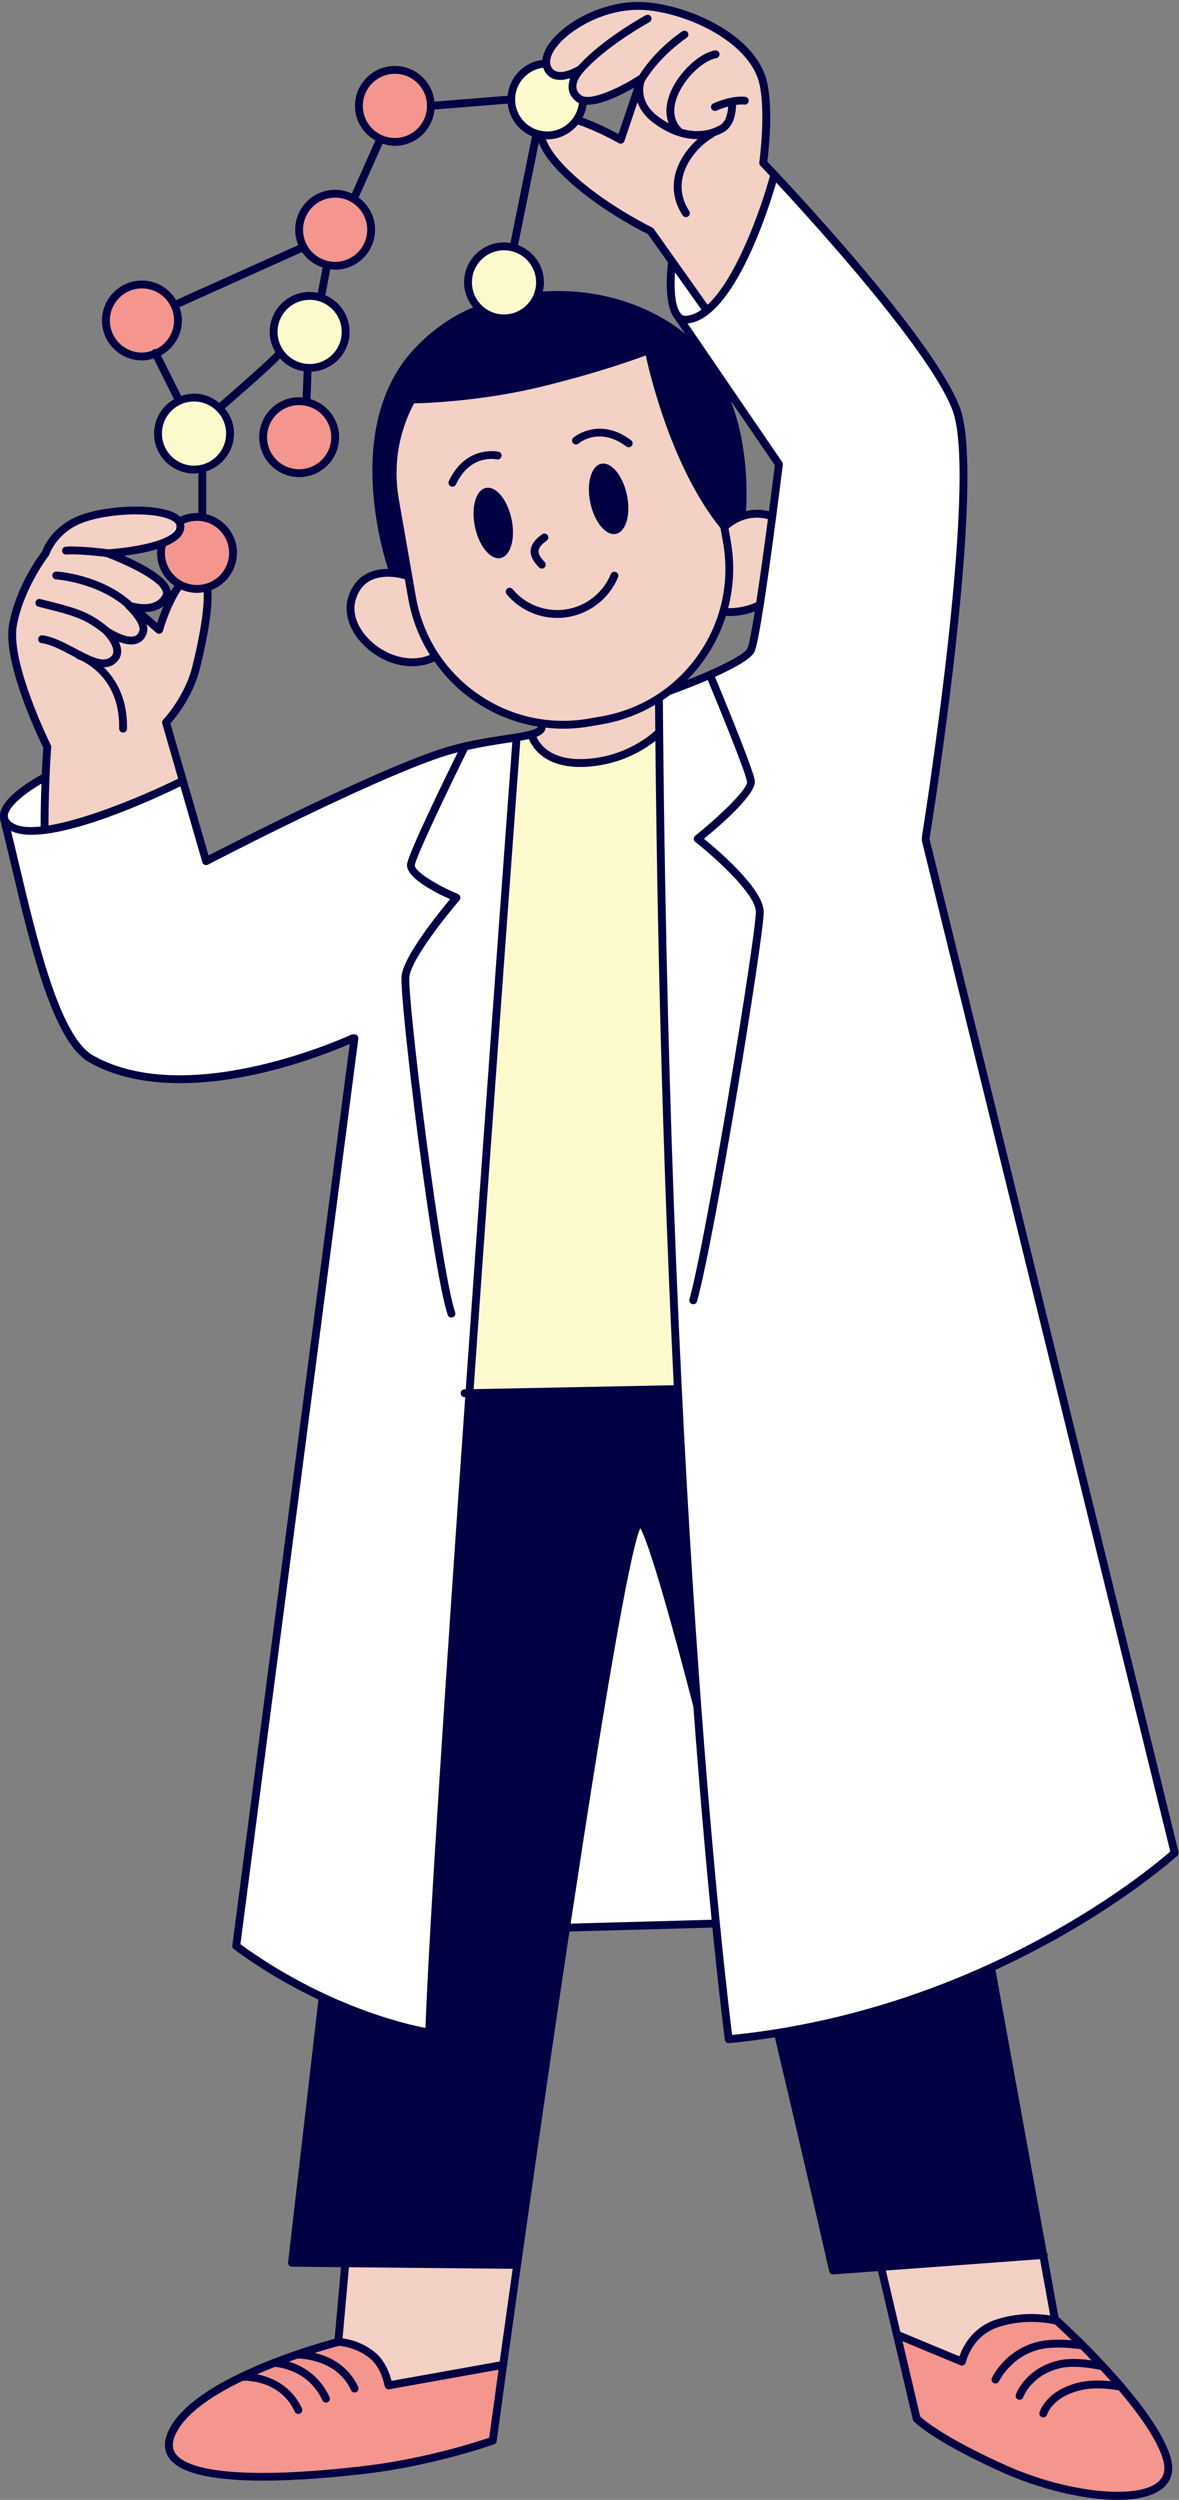 <?xml version="1.0" encoding="UTF-8"?><svg xmlns="http://www.w3.org/2000/svg" xmlns:xlink="http://www.w3.org/1999/xlink" height="636.2" preserveAspectRatio="xMidYMid meet" version="1.0" viewBox="-0.0 -0.5 300.1 636.2" width="300.1" zoomAndPan="magnify"><rect x="-0.0" y="-0.5" width="300.1" height="636.2" fill="#808080" stroke="none"/><g id="change1_1"><path d="M299.972,470.784l-63.373-257.761c-0.005-0.02-0.019-0.034-0.025-0.053c0.011-0.039,0.034-0.073,0.04-0.115 c0.6-3.708,14.568-91.026,7.764-109.492c-6.543-17.761-44.793-58.257-49.064-62.745c0.307-2.448,1.525-13.368-0.078-20.255 c-2.859-12.28-20.529-19.819-31.648-20.337c-10.555-0.483-21.441,5.877-24.627,11.896c-0.517,0.978-0.804,1.928-0.887,2.828 c-4.719,0.572-8.416,4.355-8.856,9.113l-18.639,1.506c-0.546-5.095-4.82-9.089-10.057-9.089c-5.605,0-10.165,4.56-10.165,10.165 c0,3.79,2.109,7.063,5.192,8.811l-6.001,13.501c-1.296-0.6-2.724-0.958-4.243-0.958c-5.605,0-10.165,4.56-10.165,10.165 c0,1.384,0.282,2.703,0.786,3.907L44.821,75.867c-1.778-2.964-4.99-4.972-8.691-4.972c-5.605,0-10.166,4.561-10.166,10.166 s4.561,10.165,10.166,10.165c1.046,0,2.036-0.205,2.987-0.5l5.183,10.366c-3.021,1.764-5.077,5.005-5.077,8.749 c0,5.605,4.56,10.165,10.165,10.165c0.378,0,0.736-0.071,1.103-0.111v10.183c-0.117-0.004-0.227-0.035-0.345-0.035 c-1.492,0-2.956,0.346-4.297,0.973c-0.387-0.367-0.859-0.706-1.459-0.999c-5.345-2.604-18.959-1.925-25.558,1.278 c-5.773,2.805-7.755,7.534-8.118,8.531c-0.883,1.159-6.668,9.032-8.39,18.504c-1.757,9.654,7.455,28.89,8.696,31.42 c-0.058,0.797-0.229,3.268-0.385,6.833c-1.887,1.02-10.036,5.661-10.609,10.059c-0.048,0.367-0.029,0.722,0.026,1.069 c-0.034,0.149-0.044,0.305-0.003,0.463c0.941,3.684,1.899,7.722,2.895,11.914c4.956,20.893,10.574,44.573,19.77,49.76 c6.97,3.932,15.141,5.3,23.139,5.3c7.272,0,14.402-1.132,20.353-2.496c10.785-2.472,19.656-6.109,22.813-7.483l-29.88,229.44 c-0.048,0.361,0.105,0.721,0.399,0.936c7.482,5.486,14.844,9.658,21.519,12.825l-7.725,66.86c-0.033,0.281,0.056,0.564,0.243,0.777 s0.457,0.336,0.74,0.338l12.49,0.117l-1.627,18.235c-1.533,0.41-5.341,1.475-10.085,3.106c0,0-0.001,0-0.002,0 c-1.761,0.605-3.64,1.283-5.595,2.042c-0.156,0.023-0.297,0.08-0.421,0.167c-10.678,4.189-23.084,10.589-26.405,18.596 c-1.061,2.557-0.891,4.787,0.504,6.627c3.212,4.238,12.998,5.549,23.874,5.549c9.128,0,19.023-0.924,26.44-1.814 c17.196-2.062,32.152-7.385,32.302-7.438c0.421-0.152,0.664-0.557,0.647-0.981c0.001-0.007,0.005-0.012,0.006-0.019 c0.826-6.063,1.687-12.336,2.573-18.756c0.105-0.193,0.161-0.414,0.119-0.646c-0.004-0.021-0.017-0.036-0.022-0.055 c4.848-35.071,10.497-74.6,15.832-110.035l36.387-0.999c1.851,18.534,3.126,28.215,3.172,28.549c0.066,0.5,0.494,0.867,0.988,0.867 c0.033,0,0.066-0.002,0.1-0.004c3.964-0.387,7.837-0.897,11.636-1.493c7.797,32.88,13.773,59.298,13.833,59.563 c0.104,0.459,0.51,0.779,0.975,0.779c0.023,0,0.049,0,0.074-0.002l11.375-0.838c0.004,0.023-0.003,0.045,0.002,0.069l8.873,37.719 c0.041,0.176,0.129,0.336,0.252,0.465c0.201,0.209,5.137,5.209,22.896,13.125c9.084,4.049,20.277,6.836,28.961,6.836 c5.037,0,9.232-0.939,11.682-3.111c1.502-1.334,3.021-3.793,1.738-7.932c-2.183-7.034-9.497-16.084-16.129-23.258 c-0.143-0.155-0.286-0.311-0.429-0.464c-5.899-6.338-11.154-11.107-11.611-11.519c-0.007-0.006-0.017-0.008-0.024-0.014 c-0.058-0.049-0.125-0.078-0.19-0.112c-0.026-0.013-0.049-0.034-0.076-0.045l-2.818-15.523c0.05-0.132,0.078-0.274,0.067-0.423 c-0.016-0.215-0.115-0.399-0.245-0.555l-13.054-71.903c29.042-13.406,46.024-28.81,46.297-29.062 C299.946,471.51,300.06,471.137,299.972,470.784z M44.386,148.569c-0.324,0.477-0.633,0.975-0.929,1.488 c-0.033-0.289-0.091-0.581-0.203-0.874c-1.229-3.194-7.476-6.402-11.696-8.257c2.481-0.302,5.664-0.825,8.487-1.694 c-0.031,0.324-0.063,0.649-0.063,0.976C39.981,143.674,41.731,146.733,44.386,148.569z M41.646,153.699 c-0.723,1.672-1.285,3.236-1.65,4.344l-3.203-2.786C38.425,155.252,40.224,154.898,41.646,153.699z M161.419,21.776l-3.99,11.836 c-1.961-1.065-5.542-2.889-9.161-4.157c0.532-1.02,0.89-2.131,1.049-3.316C153.008,26.274,158.232,23.634,161.419,21.776z M188.995,112.543c-0.668-3.975-1.689-7.643-2.97-11.048l11.201,16.395c-0.448,3.619-0.958,7.623-1.495,11.719 c-2.205-0.542-4.175-0.452-5.857-0.06C190.046,127.152,190.33,120.485,188.995,112.543z M185.862,156.273 c1.991,0,4.304-0.438,6.261-1.169c-0.804,5.042-1.479,8.606-1.876,9.401c-0.973,1.946-9.416,5.717-15.37,8.078 c4.545-4.565,7.954-10.176,9.896-16.36C185.122,156.256,185.485,156.273,185.862,156.273z M152.395,51.617 c5.762,4.021,11.34,6.883,12.531,7.479l5.098,7.19c-0.001,0.008-0.007,0.015-0.008,0.023c-0.134,1.089-1.174,10.439,1.569,14.05 l2.865,4.194c-0.52-0.433-1.019-0.896-1.563-1.296c-9.529-7.005-22.111-10.434-34.726-9.565c0.178-0.752,0.296-1.527,0.296-2.333 c0-4.346-2.755-8.035-6.6-9.485l5.284-26.127C139.39,41.978,148.338,48.784,152.395,51.617z M97.377,36.063 c0.996,0.327,2.039,0.548,3.143,0.548c5.287,0,9.594-4.072,10.072-9.236l18.639-1.506c0.403,3.761,2.818,6.922,6.186,8.315 l-5.496,27.175c-0.533-0.087-1.071-0.165-1.628-0.165c-5.605,0-10.166,4.56-10.166,10.165c0,2.417,0.883,4.611,2.298,6.357 c-5.542,2.348-10.545,5.85-14.875,10.454c-17.425,18.53-8.987,49.214-6.789,56.098c-1.702-0.001-3.649,0.28-5.439,1.231 c-2.308,1.227-3.902,3.312-4.738,6.199c-1.242,4.291,0.718,9.276,5.115,13.012c3.344,2.841,7.362,4.336,11.213,4.336 c1.974-0.001,3.901-0.404,5.672-1.211c2.639,3.759,5.901,7.097,9.772,9.814c5.029,3.53,10.677,5.806,16.568,6.765 c-0.223,0.952-4.724,1.634-8.379,2.185c-4.788,0.723-10.747,1.622-16.904,3.688c-17.526,5.884-52.007,23.536-58.557,26.92 l-9.71-33.594c1.357-1.539,5.798-6.977,7.52-13.994c2.243-9.149,3.209-15.817,2.905-19.953c3.801-1.473,6.515-5.144,6.515-9.459 c0-4.795-3.348-8.801-7.821-9.866v-10.871c4.083-1.32,7.063-5.113,7.063-9.63c0-2.435-0.896-4.643-2.329-6.396 c3.8-3.284,11.511-10.011,14.065-12.703c1.539,1.708,3.632,2.88,6.008,3.24l-0.268,6.693c-0.296-0.026-0.582-0.089-0.885-0.089 c-5.605,0-10.166,4.561-10.166,10.166s4.561,10.165,10.166,10.165s10.165-4.56,10.165-10.165c0-4.602-3.092-8.454-7.294-9.703 l0.278-6.962c5.379-0.256,9.686-4.675,9.686-10.117c0-4.21-2.572-7.829-6.227-9.371c0.053-0.093,0.096-0.194,0.117-0.305l1.198-6.29 c0.409,0.05,0.812,0.125,1.234,0.125c5.605,0,10.165-4.561,10.165-10.166c0-3.365-1.662-6.331-4.189-8.182L97.377,36.063z M40.965,89.947c3.159-1.726,5.331-5.04,5.331-8.886c0-1.192-0.244-2.32-0.623-3.384l31.199-14.039 c1.244,1.843,3.095,3.215,5.243,3.931l-1.209,6.352c-0.007,0.036,0.004,0.07,0.001,0.106c-0.676-0.142-1.374-0.221-2.091-0.221 c-5.605,0-10.166,4.561-10.166,10.166c0,1.887,0.551,3.634,1.451,5.15c-1.414,1.584-8.145,7.593-14.291,12.905 c-1.756-1.446-3.974-2.351-6.422-2.351c-1.149,0-2.236,0.234-3.267,0.587L40.965,89.947z" fill="#010043"/></g><g id="change2_1"><path d="M193.538,41.654c0.06,0.062,0.974,1.022,2.48,2.633c-0.044,0.075-0.093,0.147-0.117,0.234 c-2.113,7.776-8.334,25.62-15.786,32.537l-13.702-19.323c-0.098-0.137-0.229-0.247-0.379-0.321 c-0.061-0.029-6.162-3.019-12.494-7.438c-7.812-5.452-13.187-11.046-14.575-15.05c0.11,0.004,0.213,0.033,0.323,0.033 c3.165,0,5.962-1.485,7.828-3.761c3.42,1.161,7.321,3.003,10.383,4.741c0.262,0.146,0.574,0.172,0.852,0.064 c0.277-0.106,0.494-0.332,0.59-0.615l3.33-9.877c0.594,1.717,1.784,3.561,4.071,5.26c4.329,3.216,8.177,4.161,11.256,4.12 c-2.458,2.183-4.801,5.329-5.7,8.886c-0.92,3.642-0.299,7.182,1.85,10.523c0.191,0.297,0.514,0.459,0.842,0.459 c0.186,0,0.373-0.052,0.541-0.159c0.465-0.299,0.6-0.917,0.301-1.382c-1.838-2.856-2.373-5.868-1.594-8.951 c1.117-4.419,4.764-8.163,7.68-9.772c0.146-0.081,0.254-0.198,0.34-0.329c1.003-0.337,1.818-0.734,2.396-1.069 c2.887-1.672,3.094-5.722,3.091-6.9c0.719-0.099,1.446-0.149,2.132-0.084c0.541,0.068,1.037-0.349,1.092-0.9 c0.053-0.55-0.352-1.038-0.9-1.09c-3.633-0.359-7.93,1.619-8.113,1.704c-0.5,0.231-0.719,0.826-0.488,1.327 c0.17,0.366,0.531,0.581,0.908,0.581c0.141,0,0.283-0.029,0.42-0.092c0.022-0.01,1.294-0.579,2.94-1.028 c-0.051,1.196-0.365,3.756-2.083,4.752c-1.555,0.897-5.021,2.316-9.717,0.913c-0.029-0.038-0.045-0.083-0.08-0.117 c-2.277-2.223-2.018-5.122-1.396-7.162c1.6-5.258,6.828-10.07,10.258-10.702c0.543-0.1,0.902-0.621,0.803-1.165 c-0.102-0.544-0.617-0.909-1.166-0.802c-4.508,0.831-10.137,6.592-11.807,12.087c-0.735,2.413-0.691,4.6,0.083,6.475 c-0.87-0.473-1.768-1.04-2.696-1.728c-4.852-3.604-3.855-7.79-3.442-8.974c0.024-0.031,0.061-0.045,0.081-0.079 c3.869-6.504,10.523-10.932,10.59-10.975c0.461-0.304,0.59-0.924,0.287-1.386c-0.305-0.46-0.926-0.591-1.385-0.286 c-0.282,0.185-6.773,4.509-10.907,11.142c-4.885,3.197-12.734,6.886-14.909,5.092c-0.725-0.599-1.096-1.267-1.133-2.041 c-0.098-1.933,1.832-3.9,1.852-3.92c0.009-0.009,0.012-0.02,0.02-0.029c0.006-0.007,0.015-0.009,0.021-0.016 c5.793-6.577,16.596-12.497,16.705-12.557c0.484-0.264,0.664-0.871,0.4-1.356s-0.871-0.665-1.357-0.399 c-0.452,0.246-11.089,6.078-17.138,12.871c-0.607,0.371-4.331,2.527-6.217,1.088l-0.43-0.43c-0.772-1.033-0.719-2.397,0.158-4.051 c2.564-4.848,12.49-11.31,22.766-10.835c10.73,0.499,27.256,7.89,29.793,18.792c1.693,7.268,0.002,19.885-0.016,20.011 C193.229,41.129,193.327,41.433,193.538,41.654z M153.442,183.783l-3.127,0.548c-2.336,0.409-4.678,0.611-7.002,0.611 c-1.485,0-2.958-0.111-4.423-0.275c-0.116,1.075-0.909,1.804-2.327,2.341c0.688,1.605,3.457,6.177,12.608,5.631 c9.937-0.591,16.267-5.956,17.624-7.215c-0.02-2.177-0.04-4.362-0.057-6.559C162.732,181.212,158.277,182.936,153.442,183.783z M50.146,150.374c-1.427,0-2.782-0.301-4.015-0.834c-1.976,2.891-3.718,7.231-4.674,10.54c-0.095,0.328-0.351,0.585-0.678,0.682 c-0.333,0.094-0.682,0.02-0.939-0.204l-2.522-2.193c0.223,0.784,0.278,1.575,0.029,2.319c-0.436,1.309-1.285,2.208-2.457,2.599 c-1.424,0.477-3.127,0.132-4.626-0.43c0.397,0.88,0.652,1.846,0.561,2.799c-0.112,1.179-0.747,2.186-1.835,2.91 c-0.794,0.529-1.664,0.736-2.584,0.745c3.057,2.991,6.09,7.913,5.922,15.636c-0.012,0.545-0.457,0.979-1,0.979 c-0.007,0-0.015,0-0.021,0c-0.553-0.013-0.99-0.47-0.979-1.021c0.3-13.777-10.187-17.571-10.633-17.727 c-0.198-0.069-0.346-0.204-0.462-0.361c-0.301-0.158-0.601-0.315-0.904-0.476c-2.614-1.39-5.318-2.825-7.766-3.175 c-0.547-0.078-0.927-0.585-0.849-1.132c0.079-0.546,0.588-0.918,1.132-0.849c2.794,0.399,5.654,1.919,8.421,3.389 c3.465,1.841,6.735,3.575,8.612,2.328c0.594-0.396,0.897-0.852,0.954-1.435c0.161-1.667-1.675-3.902-2.428-4.657 c-4.618-3.907-8.152-4.792-15.875-6.72l-0.744-0.187c-0.536-0.134-0.862-0.677-0.728-1.212c0.133-0.537,0.671-0.869,1.212-0.728 l0.744,0.186c8.016,2.001,11.694,2.925,16.649,7.108c1.196,0.82,4.675,2.781,6.593,2.131c0.361-0.121,0.878-0.391,1.192-1.334 c0.522-1.568-2.017-4.519-3.327-5.701c-0.125-0.113-0.203-0.255-0.257-0.405c-7.281-6.273-17.512-6.996-17.616-7.003 c-0.551-0.034-0.971-0.509-0.937-1.06c0.035-0.551,0.483-0.944,1.06-0.937c0.464,0.028,11.423,0.778,19.253,7.867 c1.504,0.41,6.044,1.33,7.746-1.923c0.106-0.203,0.204-0.498,0.016-0.986c-1.238-3.215-10.779-7.338-14.351-8.655 c-0.003-0.001-0.006-0.004-0.009-0.005c-3.319-0.444-8.381-0.811-10.128-0.615c-0.54,0.055-1.042-0.334-1.104-0.884 c-0.061-0.549,0.335-1.043,0.884-1.104c2.152-0.242,7.71,0.215,10.887,0.656c3.432-0.216,11.215-1.151,15.113-3.26l2.207-2.873 c-0.005-0.028,0.006-0.052,0-0.08c-0.092-0.43-0.58-0.879-1.373-1.266c-4.838-2.362-17.741-1.666-23.808,1.279 c-5.536,2.689-7.132,7.47-7.146,7.518c-0.036,0.112-0.094,0.221-0.166,0.312c-0.063,0.082-6.366,8.218-8.102,17.764 c-1.723,9.475,8.538,30.211,8.642,30.419c0.081,0.163,0.116,0.345,0.103,0.525c-0.007,0.087-0.679,8.728-0.697,19.942 c10.54-1.713,25.949-8.426,32.887-11.864c0.042-0.021,0.087-0.02,0.13-0.035l-4.059-14.042c-0.099-0.341-0.008-0.709,0.236-0.967 c0.056-0.059,5.548-5.9,7.416-13.522c2.527-10.302,3.033-15.901,2.887-18.941C51.284,150.296,50.725,150.374,50.146,150.374z M184.061,137.707c1.754,10.025-0.5,20.135-6.348,28.465c-5.848,8.331-14.59,13.886-24.615,15.641l-3.127,0.548 c-10.033,1.757-20.137-0.499-28.467-6.347c-8.331-5.849-13.886-14.591-15.641-24.617l-4.348-24.834 c-1.477-8.435-0.133-16.866,3.869-24.406c3.053-0.065,17.451-0.564,32.809-4.344c13.908-3.424,23.123-6.717,26.176-7.867 c1.196,5.478,6.861,28.951,19.062,43.997c0.001,0.049-0.012,0.095-0.004,0.145L184.061,137.707z M135.085,139.499 c-0.164,1.84,1.125,3.392,2.109,4.399c0.195,0.2,0.455,0.301,0.715,0.301c0.252,0,0.504-0.095,0.699-0.285 c0.395-0.386,0.402-1.019,0.016-1.414c-1.109-1.136-1.615-2.059-1.547-2.823c0.068-0.784,0.764-1.652,2.066-2.58 c0.449-0.32,0.555-0.945,0.234-1.395c-0.322-0.453-0.947-0.553-1.395-0.234C136.157,136.768,135.21,138.087,135.085,139.499z M126.455,116.403c0.535,0.131,1.073-0.211,1.196-0.748c0.125-0.538-0.209-1.075-0.747-1.2c-0.086-0.022-8.285-1.807-12.651,7.468 c-0.235,0.499-0.021,1.096,0.479,1.33c0.138,0.065,0.282,0.096,0.425,0.096c0.376,0,0.735-0.212,0.905-0.574 C119.722,115.004,126.172,116.344,126.455,116.403z M130.209,131.615c-1.032-4.927-3.953-8.485-6.526-7.947 c-2.573,0.539-3.822,4.97-2.79,9.897c1.032,4.927,3.953,8.485,6.526,7.946C129.991,140.974,131.24,136.543,130.209,131.615z M156.767,145.068c-0.51-0.207-1.098,0.038-1.303,0.551c-1.93,4.749-6.299,8.185-11.404,8.966c-5.131,0.78-10.307-1.19-13.563-5.141 c-0.351-0.426-0.982-0.488-1.407-0.136c-0.427,0.352-0.487,0.981-0.136,1.407c3.169,3.843,7.944,6.037,12.888,6.037 c0.838,0,1.68-0.062,2.52-0.191c5.799-0.888,10.764-4.792,12.955-10.19C157.524,145.859,157.278,145.276,156.767,145.068z M159.572,125.468c-1.032-4.927-3.953-8.485-6.526-7.947s-3.822,4.97-2.79,9.897c1.032,4.927,3.953,8.485,6.526,7.946 C159.355,134.826,160.604,130.395,159.572,125.468z M160.626,111.523c-8.205-6.138-14.611-0.714-14.676-0.658 c-0.416,0.361-0.459,0.989-0.1,1.406s0.99,0.464,1.41,0.104c0.213-0.182,5.289-4.4,12.166,0.749c0.18,0.135,0.391,0.199,0.6,0.199 c0.303,0,0.604-0.139,0.801-0.4C161.157,112.481,161.067,111.854,160.626,111.523z M87.196,594.579 c1.729,0.225,5.251,1.006,8.436,3.719c2.493,2.125,3.612,5.447,4.036,7.096l27.525-4.93c0.919-6.618,2.036-14.619,3.299-23.59 l-41.68-0.391L87.196,594.579z M94.993,163.186c3.331,2.83,9.046,5.228,14.43,2.971c-2.726-4.343-4.619-9.213-5.53-14.416 l-0.855-4.882c-0.103,0.001-0.207-0.001-0.311-0.034c-0.047-0.016-4.824-1.502-8.478,0.445c-1.807,0.964-3.067,2.641-3.745,4.984 C89.483,155.78,91.204,159.968,94.993,163.186z M185.444,134.007l0.587,3.354c1.016,5.802,0.69,11.524-0.697,16.887 c2.213,0.111,5.109-0.488,7.156-1.483c0.93-6.046,1.99-13.673,2.979-21.157C190.256,130.231,186.538,133.028,185.444,134.007z M264.712,574.425l-39.223,2.89l3.668,15.592l15.055,6.248c0.783-2.258,3.133-7.236,9.076-9.273 c5.817-1.994,11.218-1.578,14.026-1.124L264.712,574.425z" fill="#f4d1c5"/></g><g id="change3_1"><path d="M128.843,188.578c0.547-0.083,1.049-0.16,1.559-0.239c-0.534,7.226-6.313,85.449-11.849,164.716l-0.309,0.006 c-0.552,0.012-0.991,0.467-0.98,1.02c0.011,0.545,0.456,0.98,1,0.98c0.006,0,0.013,0,0.02,0l0.13-0.003 c-4.732,67.822-9.25,135.945-10.115,160.522c-4.906-0.93-25.441-5.57-47.101-21.301l30.01-230.443 c0.071-0.548-0.314-1.049-0.862-1.12c-0.121-0.018-0.236-0.004-0.348,0.021c-0.193-0.032-0.393-0.025-0.583,0.066 c-0.41,0.191-41.24,19.112-65.719,5.304c-8.434-4.757-14.185-29-18.807-48.479c-0.709-2.991-1.4-5.896-2.08-8.659 c1.392,0.666,3.158,0.971,5.203,0.971c12.332,0,34.216-10.522,37.9-12.337l5.587,19.331c0.084,0.288,0.292,0.524,0.567,0.642 c0.126,0.055,0.26,0.081,0.394,0.081c0.159,0,0.318-0.038,0.463-0.113c0.399-0.209,40.182-20.924,59.353-27.358 c1.423-0.478,2.835-0.883,4.23-1.246c-2.962,6.023-12.364,25.303-12.875,28.369c-0.573,3.436,7.088,7.309,10.928,9.019 c-2.894,3.459-11.845,14.521-12.349,19.564c-0.565,5.656,7.687,74.044,11.748,86.224c0.14,0.418,0.529,0.684,0.948,0.684 c0.104,0,0.211-0.016,0.316-0.051c0.523-0.176,0.807-0.742,0.632-1.266c-3.835-11.504-12.19-80.026-11.654-85.392 c0.438-4.372,9.353-15.554,12.75-19.493c0.21-0.242,0.29-0.57,0.217-0.883c-0.073-0.312-0.292-0.569-0.588-0.693 c-5.396-2.26-11.231-5.849-10.976-7.384c0.396-2.372,8.228-18.78,13.422-29.285C122.568,189.557,125.936,189.016,128.843,188.578z M10.338,209.847c0.003-4.06,0.091-7.786,0.205-10.918c-3.57,2.075-8.214,5.523-8.532,7.972c-0.081,0.619,0.135,1.141,0.68,1.64 C4.159,209.889,6.9,210.205,10.338,209.847z M234.657,213.5c-0.044-0.177-0.022-0.348,0.025-0.511 c-0.044-0.143-0.066-0.294-0.041-0.452c0.145-0.903,14.484-90.506,7.861-108.482c-5.41-14.683-34.198-46.538-44.929-58.098 c-1.619,5.632-10.539,34.67-22.569,35.861l24.086,35.256c0.137,0.201,0.195,0.445,0.166,0.688 c-0.38,3.067-2.783,22.373-4.825,35.513c-0.027,0.173-0.054,0.35-0.081,0.521c-0.931,5.945-1.779,10.533-2.315,11.605 c-0.923,1.846-5.424,4.26-10.051,6.345c1.131,2.708,9.593,23.059,10.142,26.361c0.564,3.383-8.775,11.438-12.943,14.843 c3.699,3.011,15.215,12.845,15.215,18.639c0,6.303-12.314,82.195-16.975,99.09c-0.123,0.443-0.525,0.734-0.965,0.734 c-0.088,0-0.178-0.012-0.266-0.035c-0.533-0.148-0.846-0.699-0.699-1.23c4.439-16.088,16.904-92.536,16.904-98.559 c0-4.697-11.137-14.477-15.428-17.849c-0.24-0.188-0.381-0.477-0.383-0.781c-0.002-0.306,0.137-0.595,0.375-0.786 c6.596-5.278,13.471-12.058,13.191-13.737c-0.441-2.645-7.247-19.29-9.999-25.883c-4.837,2.083-9.312,3.671-9.403,3.702 c-0.036,0.012-0.071,0.01-0.107,0.017c-0.627,0.475-1.262,0.94-1.919,1.378c0.021,2.74,0.045,5.461,0.071,8.17 c0,0.005,0,0.009,0,0.014c1.921,203.358,16.085,319.889,17.564,331.533c64.139-6.574,106.785-42.529,111.523-46.689L234.657,213.5z M162.979,388.376c-2.827,6.263-9.916,48.861-17.731,100.655l35.886-0.985c-1.347-13.646-2.973-31.773-4.645-54.226 C167.586,399.486,164.219,390.566,162.979,388.376z M173.114,79.049l0.2,0.293c0.003,0.003,0.006,0.008,0.009,0.012 c0.352,0.377,0.729,0.542,1.24,0.512c1.352-0.075,2.688-0.635,3.994-1.546l-6.753-9.523c-0.201,3.276-0.152,8.114,1.23,10.175 C173.059,79,173.092,79.017,173.114,79.049z M144.764,21.105c0.051-0.593,0.169-1.172,0.377-1.7 c-0.54,0.172-1.116,0.306-1.699,0.379L144.764,21.105z M44.507,134.617c0.359-0.47,0.469-0.937,0.38-1.456l-2.207,2.873 C43.465,135.609,44.107,135.141,44.507,134.617z M140.573,16.918c0.127,0.169,0.272,0.305,0.427,0.423l-0.43-0.43 C140.571,16.912,140.571,16.915,140.573,16.918z" fill="#fff"/></g><g id="change4_1"><path d="M294.823,631.069c-5.238,4.652-23.229,2.752-38.502-4.057c-15.469-6.895-21.043-11.564-22.084-12.51 l-4.516-19.196l14.75,6.121c0.121,0.051,0.252,0.076,0.381,0.076c0.16,0,0.318-0.039,0.463-0.113 c0.264-0.137,0.451-0.383,0.516-0.672c0.061-0.273,1.557-6.701,8.105-8.947c6.938-2.378,13.421-1.018,14.628-0.728 c0.5,0.458,2.067,1.907,4.232,4.024c-2.377-0.206-5.762-0.304-8.588,0.373c-8.264,1.99-11.594,8.895-11.73,9.188 c-0.234,0.5-0.021,1.094,0.477,1.328c0.139,0.066,0.283,0.098,0.428,0.098c0.373,0,0.732-0.213,0.904-0.572 c0.029-0.064,3.086-6.338,10.391-8.096c3.83-0.925,9.083-0.238,10.42-0.037c0.873,0.879,1.802,1.831,2.76,2.831 c-2.422-0.355-5.769-0.61-8.533,0.052c-8.324,2.006-10.654,8.369-10.75,8.639c-0.184,0.521,0.09,1.092,0.611,1.275 c0.109,0.039,0.223,0.057,0.332,0.057c0.412,0,0.799-0.256,0.943-0.668c0.02-0.055,2.053-5.605,9.332-7.357 c3.703-0.891,8.868,0.125,10.379,0.46c0.856,0.925,1.722,1.879,2.589,2.857c-2.048-0.233-5.202-0.383-8.171,0.331 c-8.371,2.016-9.926,7.381-9.988,7.607c-0.145,0.529,0.166,1.074,0.695,1.223c0.09,0.025,0.18,0.037,0.27,0.037 c0.434,0,0.836-0.287,0.963-0.725c0.053-0.182,1.377-4.475,8.529-6.197c4.381-1.053,9.455,0.012,9.504,0.023 c0.067,0.013,0.129,0,0.195,0c5.014,5.895,9.633,12.307,11.223,17.432C296.767,627.766,296.39,629.678,294.823,631.069z M98.901,607.547c-0.205,0-0.406-0.062-0.576-0.184c-0.219-0.152-0.366-0.387-0.411-0.65c-0.008-0.045-0.792-4.518-3.579-6.893 c-3.502-2.985-7.529-3.298-8.121-3.327c-0.581,0.153-2.871,0.77-6.1,1.786c3.629,0.863,8.468,3.053,11.053,8.654 c0.231,0.502,0.013,1.096-0.489,1.328c-0.136,0.062-0.278,0.092-0.418,0.092c-0.378,0-0.74-0.215-0.909-0.58 c-3.519-7.626-12.154-8.039-13.587-8.059c-0.723,0.25-1.47,0.514-2.233,0.79c3.233,0.966,7.708,3.302,10.34,9.001 c0.231,0.502,0.013,1.096-0.489,1.328c-0.136,0.062-0.278,0.092-0.418,0.092c-0.378,0-0.74-0.215-0.909-0.58 c-3.401-7.367-10.448-8.37-12.078-8.505c-1.497,0.585-3.025,1.209-4.558,1.876c3.526,0.7,8.691,2.75,11.425,8.67 c0.231,0.502,0.013,1.096-0.489,1.328c-0.136,0.062-0.278,0.092-0.418,0.092c-0.378,0-0.74-0.215-0.909-0.58 c-3.806-8.244-12.819-7.875-13.197-7.859c-0.006,0-0.01-0.002-0.016-0.002c-7.811,3.757-15.024,8.534-17.295,14.01 c-0.78,1.881-0.698,3.402,0.25,4.654c3.873,5.109,21.545,6.188,48.482,2.957c15.092-1.811,28.393-6.15,31.266-7.129 c0.211-1.547,1.066-7.795,2.386-17.311l-27.826,4.985C99.019,607.542,98.96,607.547,98.901,607.547z M50.146,148.374 c4.503,0,8.166-3.663,8.166-8.165c0-4.503-3.663-8.166-8.166-8.166c-1.141,0-2.262,0.248-3.296,0.704 c0.209,1.09-0.045,2.154-0.753,3.083c-0.818,1.073-2.229,1.936-3.915,2.637c-0.124,0.569-0.202,1.151-0.202,1.742 C41.981,144.71,45.644,148.374,50.146,148.374z M100.519,34.611c4.503,0,8.166-3.663,8.166-8.166c0-4.502-3.663-8.165-8.166-8.165 c-4.502,0-8.165,3.663-8.165,8.165C92.354,30.948,96.018,34.611,100.519,34.611z M85.303,66.13c4.502,0,8.165-3.663,8.165-8.166 c0-4.502-3.663-8.165-8.165-8.165s-8.165,3.663-8.165,8.165C77.138,62.467,80.801,66.13,85.303,66.13z M36.131,72.895 c-4.503,0-8.166,3.663-8.166,8.166c0,4.502,3.663,8.165,8.166,8.165c0.903,0,1.757-0.182,2.57-0.455 c0.094-0.145,0.212-0.276,0.378-0.359c0.214-0.106,0.446-0.115,0.662-0.066c2.687-1.338,4.554-4.086,4.554-7.286 C44.296,76.558,40.633,72.895,36.131,72.895z M76.146,118.918c4.502,0,8.165-3.663,8.165-8.165c0-4.503-3.663-8.166-8.165-8.166 c-4.503,0-8.166,3.663-8.166,8.166C67.98,115.254,71.644,118.918,76.146,118.918z" fill="#f4968d"/></g><g id="change5_1"><path d="M171.496,352.018l-50.935,0.998c5.711-81.768,11.677-162.389,11.871-165.011c0.796-0.138,1.536-0.282,2.2-0.436 c0.715,1.811,3.611,7.115,13.054,7.115c0.514,0,1.049-0.016,1.602-0.049c8.744-0.52,14.771-4.397,17.531-6.595 C167.445,251.352,169.258,306.19,171.496,352.018z M139.288,32.959c4.185,0,7.604-3.177,8.07-7.239 c-0.281-0.13-0.548-0.282-0.785-0.479c-1.168-0.965-1.795-2.141-1.857-3.493c-0.011-0.219,0.03-0.428,0.048-0.643l-1.321-1.321 c-1.619,0.202-3.299-0.107-4.471-1.667c-0.321-0.428-0.556-0.893-0.712-1.385c-4.013,0.512-7.138,3.911-7.138,8.062 C131.122,29.295,134.786,32.959,139.288,32.959z M128.293,79.525c4.503,0,8.165-3.663,8.165-8.166c0-4.502-3.662-8.165-8.165-8.165 c-4.503,0-8.166,3.663-8.166,8.165C120.127,75.862,123.79,79.525,128.293,79.525z M78.816,75.805c-4.503,0-8.166,3.663-8.166,8.166 c0,4.502,3.663,8.165,8.166,8.165c4.502,0,8.165-3.663,8.165-8.165C86.981,79.468,83.318,75.805,78.816,75.805z M49.389,101.675 c-4.502,0-8.165,3.663-8.165,8.166c0,4.502,3.663,8.165,8.165,8.165c4.503,0,8.166-3.663,8.166-8.165 C57.555,105.338,53.892,101.675,49.389,101.675z" fill="#fcfacd"/></g></svg>